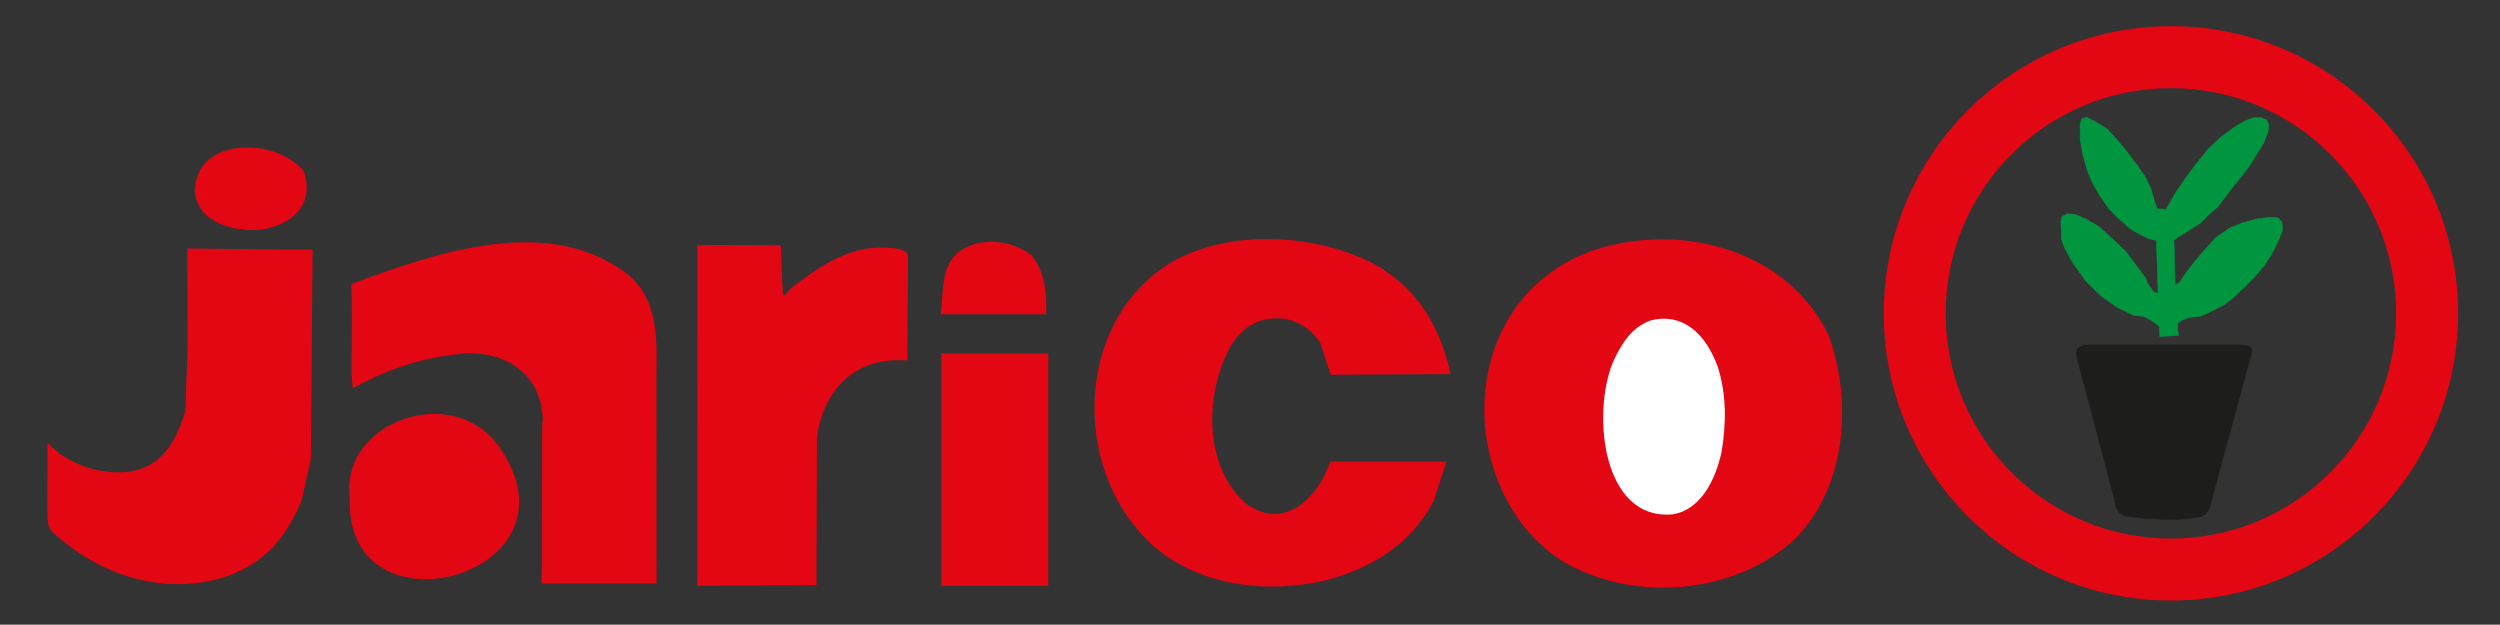<?xml version="1.0" encoding="utf-8"?>
<!-- Generator: Adobe Illustrator 25.2.0, SVG Export Plug-In . SVG Version: 6.00 Build 0)  -->
<svg version="1.1" id="Capa_1" xmlns="http://www.w3.org/2000/svg" xmlns:xlink="http://www.w3.org/1999/xlink" x="0px" y="0px"
	 viewBox="0 0 1849 462" style="enable-background:new 0 0 1849 462;" xml:space="preserve">
<rect x="0" y="0" width="1849" height="462" fill="#333333" stroke="none"/>
<style type="text/css">
	.st0{fill-rule:evenodd;clip-rule:evenodd;fill:#E30613;}
	.st1{fill-rule:evenodd;clip-rule:evenodd;fill:#1D1D1B;}
	.st2{fill-rule:evenodd;clip-rule:evenodd;fill:none;stroke:#1D1D1B;stroke-width:0.398;stroke-miterlimit:3.864;}
	.st3{fill-rule:evenodd;clip-rule:evenodd;fill:#009640;}
	.st4{fill-rule:evenodd;clip-rule:evenodd;fill:none;stroke:#009640;stroke-width:0.398;stroke-miterlimit:3.864;}
	.st5{fill:#E30613;}
	.st6{fill:#FFFFFF;}
</style>
<g>
	<g>
		<path class="st0" d="M1439.05,231.75c0,91.99,74.57,166.56,166.56,166.56s166.56-74.57,166.56-166.56
			c0-91.99-74.57-166.56-166.56-166.56S1439.05,139.76,1439.05,231.75z M1393.23,231.75c0-117.3,95.09-212.39,212.39-212.39
			c117.3,0,212.39,95.09,212.39,212.39s-95.09,212.39-212.39,212.39C1488.31,444.13,1393.23,349.04,1393.23,231.75z"/>
	</g>
	<g>
		<path class="st1" d="M1563.97,369.71l-27.18-102.85c0,0-2.32-6.44-0.01-9.18c1.51-1.79,5.45-2.53,5.45-2.53h116.23
			c0,0,5.32,0.1,6.7,2.53c1.3,2.28-0.85,6.67-0.85,6.67l-30.1,111.21c0,0-1.22,2.77-2.52,4.14c-2.85,2.99-5.94,2.83-10.02,3.39
			c-9.2,1.25-14.53,1.07-23.83,0.84c-8.34-0.21-15.89-0.84-21.32-1.67c-3.77-0.58-6.5-0.62-9.2-3.31
			C1564.6,376.24,1563.97,369.71,1563.97,369.71z"/>
		<path class="st2" d="M1563.97,369.71l-27.18-102.85c0,0-2.32-6.44-0.01-9.18c1.51-1.79,5.45-2.53,5.45-2.53h116.23
			c0,0,5.32,0.1,6.7,2.53c1.3,2.28-0.85,6.67-0.85,6.67l-30.1,111.21c0,0-1.22,2.77-2.52,4.14c-2.85,2.99-5.94,2.83-10.02,3.39
			c-9.2,1.25-14.53,1.07-23.83,0.84c-8.34-0.21-15.89-0.84-21.32-1.67c-3.77-0.58-6.5-0.62-9.2-3.31
			C1564.6,376.24,1563.97,369.71,1563.97,369.71z"/>
	</g>
	<g>
		<polygon class="st3" points="1597.42,248.89 1597,241.36 1591.56,237.18 1585.29,233.84 1578.6,233.42 1565.64,227.15 
			1554.35,219.2 1543.07,208.33 1533.45,194.95 1527.18,183.67 1524.67,176.98 1524.25,163.6 1525.09,160.25 1528.85,158.16 
			1534.7,158.58 1542.65,161.93 1552.68,167.78 1562.72,176.98 1572.33,186.17 1579.86,196.21 1586.96,205.82 1588.22,209.59 
			1592.82,215.86 1596.16,217.11 1594.91,177.81 1589.47,176.56 1583.2,173.63 1575.26,169.03 1566.48,161.09 1559.79,154.4 
			1553.1,144.78 1547.66,135.17 1543.9,126.39 1540.56,114.68 1538.47,102.98 1538.47,91.69 1539.72,87.93 1543.07,86.67 
			1549.75,90.02 1558.53,95.45 1566.06,103.81 1572.75,111.76 1580.69,122.21 1586.96,131.41 1590.73,139.35 1592.82,146.88 
			1595.33,154.4 1602.02,154.82 1609.54,141.86 1617.07,130.99 1624.59,120.95 1632.54,110.92 1642.15,101.72 1653.02,93.78 
			1660.96,89.18 1666.82,87.09 1672.67,87.09 1676.43,88.76 1678.11,92.94 1677.27,97.54 1674.34,105.48 1668.91,114.26 
			1664.31,121.79 1658.04,130.15 1652.19,137.26 1646.75,144.37 1640.06,153.15 1633.37,159 1627.52,164.85 1620.41,169.45 
			1613.72,173.63 1607.87,177.4 1608.7,211.26 1612.05,208.75 1617.48,200.81 1623.76,192.86 1630.86,184.5 1638.81,175.72 
			1649.26,168.62 1658.46,164.85 1669.33,161.93 1678.94,160.67 1684.8,161.09 1687.72,164.43 1688.14,170.29 1684.8,178.65 
			1680.61,187.01 1674.76,196.21 1668.07,204.15 1659.29,212.93 1651.35,220.46 1644.24,225.89 1636.72,229.66 1627.52,233.84 
			1619.57,234.67 1614.56,236.34 1610.79,238.85 1610.38,242.62 1611.21,248.05 		"/>
		<polygon class="st4" points="1597.42,248.89 1597,241.36 1591.56,237.18 1585.29,233.84 1578.6,233.42 1565.64,227.15 
			1554.35,219.2 1543.07,208.33 1533.45,194.95 1527.18,183.67 1524.67,176.98 1524.25,163.6 1525.09,160.25 1528.85,158.16 
			1534.7,158.58 1542.65,161.93 1552.68,167.78 1562.72,176.98 1572.33,186.17 1579.86,196.21 1586.96,205.82 1588.22,209.59 
			1592.82,215.86 1596.16,217.11 1594.91,177.81 1589.47,176.56 1583.2,173.63 1575.26,169.03 1566.48,161.09 1559.79,154.4 
			1553.1,144.78 1547.66,135.17 1543.9,126.39 1540.56,114.68 1538.47,102.98 1538.47,91.69 1539.72,87.93 1543.07,86.67 
			1549.75,90.02 1558.53,95.45 1566.06,103.81 1572.75,111.76 1580.69,122.21 1586.96,131.41 1590.73,139.35 1592.82,146.88 
			1595.33,154.4 1602.02,154.82 1609.54,141.86 1617.07,130.99 1624.59,120.95 1632.54,110.92 1642.15,101.72 1653.02,93.78 
			1660.96,89.18 1666.82,87.09 1672.67,87.09 1676.43,88.76 1678.11,92.94 1677.27,97.54 1674.34,105.48 1668.91,114.26 
			1664.31,121.79 1658.04,130.15 1652.19,137.26 1646.75,144.37 1640.06,153.15 1633.37,159 1627.52,164.85 1620.41,169.45 
			1613.72,173.63 1607.87,177.4 1608.7,211.26 1612.05,208.75 1617.48,200.81 1623.76,192.86 1630.86,184.5 1638.81,175.72 
			1649.26,168.62 1658.46,164.85 1669.33,161.93 1678.94,160.67 1684.8,161.09 1687.72,164.43 1688.14,170.29 1684.8,178.65 
			1680.61,187.01 1674.76,196.21 1668.07,204.15 1659.29,212.93 1651.35,220.46 1644.24,225.89 1636.72,229.66 1627.52,233.84 
			1619.57,234.67 1614.56,236.34 1610.79,238.85 1610.38,242.62 1611.21,248.05 		"/>
	</g>
</g>
<g>
	<g>
		<g>
			<path class="st5" d="M1352.38,247.75c-32.5-66.98-116.51-84.14-178.55-60.98c-52.12,20.57-80.5,71.22-75.4,130.19
				c4.37,41.08,25.13,78.78,59.07,99.26c50.43,28.64,122,23.82,166.75-14.64C1365.05,364.77,1370.91,298.68,1352.38,247.75z"/>
		</g>
		<g>
			<path class="st5" d="M1072.47,274.73c-8.74-37.67-27.62-65.22-60.47-81.68c-42.96-20.41-103.5-23.32-145.66,0.89
				c-74.67,45.32-74.54,162.5-7.11,214.87c34.48,25.55,79.93,29.73,120.15,20.64c22.26-5.52,43.15-15.37,60.54-31.54
				c8.26-8.13,15.09-17.22,20.54-27.72l9.31-28.83h-85.64l-4.66,10.49c-13.11,25.32-36.23,37.86-59.2,19.49
				c-30.23-28.04-29.15-80.53-10.14-115.3c9.98-16.14,23.22-22.39,40.99-20.19c10.91,2.65,19.14,8.26,25.45,17.92l7.62,23.38
				l88.76-0.48L1072.47,274.73z"/>
		</g>
		<g>
			<path class="st5" d="M696.15,433.28h79.16V261.37h-79.16V433.28z"/>
		</g>
		<g>
			<path class="st5" d="M773.72,232.44c0.64-15.21-0.99-31.51-10.59-43.51c-14.99-11.51-34.38-12.28-46.76-6.79
				c-21.94,9.44-17.92,31.32-20.7,50.3H773.72z"/>
		</g>
		<g>
			<path class="st5" d="M604.2,323.91c3.86-32.09,25.32-59.01,62.67-57.44h4.18l0.54-77.25c-0.35-6.6-17.61-6.12-22.39-6.06
				c-24.65,0.61-45.42,15.72-64.24,29.98c-5.33,6.06-5.84,9.03-6.35-2.84l-1.21-28.96l-61.68-0.19l-0.06,252.13l88.19-0.54
				L604.2,323.91z"/>
		</g>
		<g>
			<path class="st5" d="M370.79,332.84C338,281.36,251.6,310.52,258.65,368.28C254.91,473.72,432.86,426.68,370.79,332.84z"/>
		</g>
		<g>
			<path class="st5" d="M485.48,280.09c0.29-27.84,1.98-56.55-19.52-75.78c-58.78-47.68-144.9-16.87-206.11,5.71
				c1.37,45.23-1.09,59.99,1.08,77.31c23.57-13.33,49.15-22.29,75.81-25.1c14.13-2.45,28.19-0.41,41.02,6.48
				c7.62,4.59,13.78,10.52,18.31,18.66l3.86,10.59c0.35,1.91,2.52,13.71,1.08,14.48l-0.35,119.16h84.94L485.48,280.09z"/>
		</g>
		<g>
			<path class="st5" d="M224.71,126.9c-18.59-24.72-79.48-27.08-80.7,14.29c2.26,24.46,30.46,30.43,49.15,28.64
				C214.79,166.54,233.23,152.38,224.71,126.9z"/>
		</g>
		<g>
			<path class="st5" d="M137.06,304.17c-7.5,24.14-17.86,40.73-41.4,44.72c-18.44,1.98-35.91-2.68-51.51-13.36l-9-7.78L35,375.01
				c0.35,6.79-0.83,14,4.02,18.69c29.66,27.17,67.49,42.04,106.46,37.57c22.1-2.97,41.24-10.56,57.35-27.62
				c8.55-9.82,15.05-20.73,20.03-33.08l7.05-30.91l1.28-154.95l-92.69-0.89l0.26,74.67L137.06,304.17z"/>
		</g>
		<g>
			<path class="st6" d="M1273.22,334.57c3.57-21.15,3.8-42.8-2.78-63.31c-8.45-23.38-24.97-40.44-49.75-34.25
				c-13.81,5.1-21.53,17.06-27.69,30.68c-15.98,38.53-7.78,118.11,44.62,112.65C1258.26,376.63,1268.85,354.5,1273.22,334.57z"/>
		</g>
	</g>
</g>
</svg>
